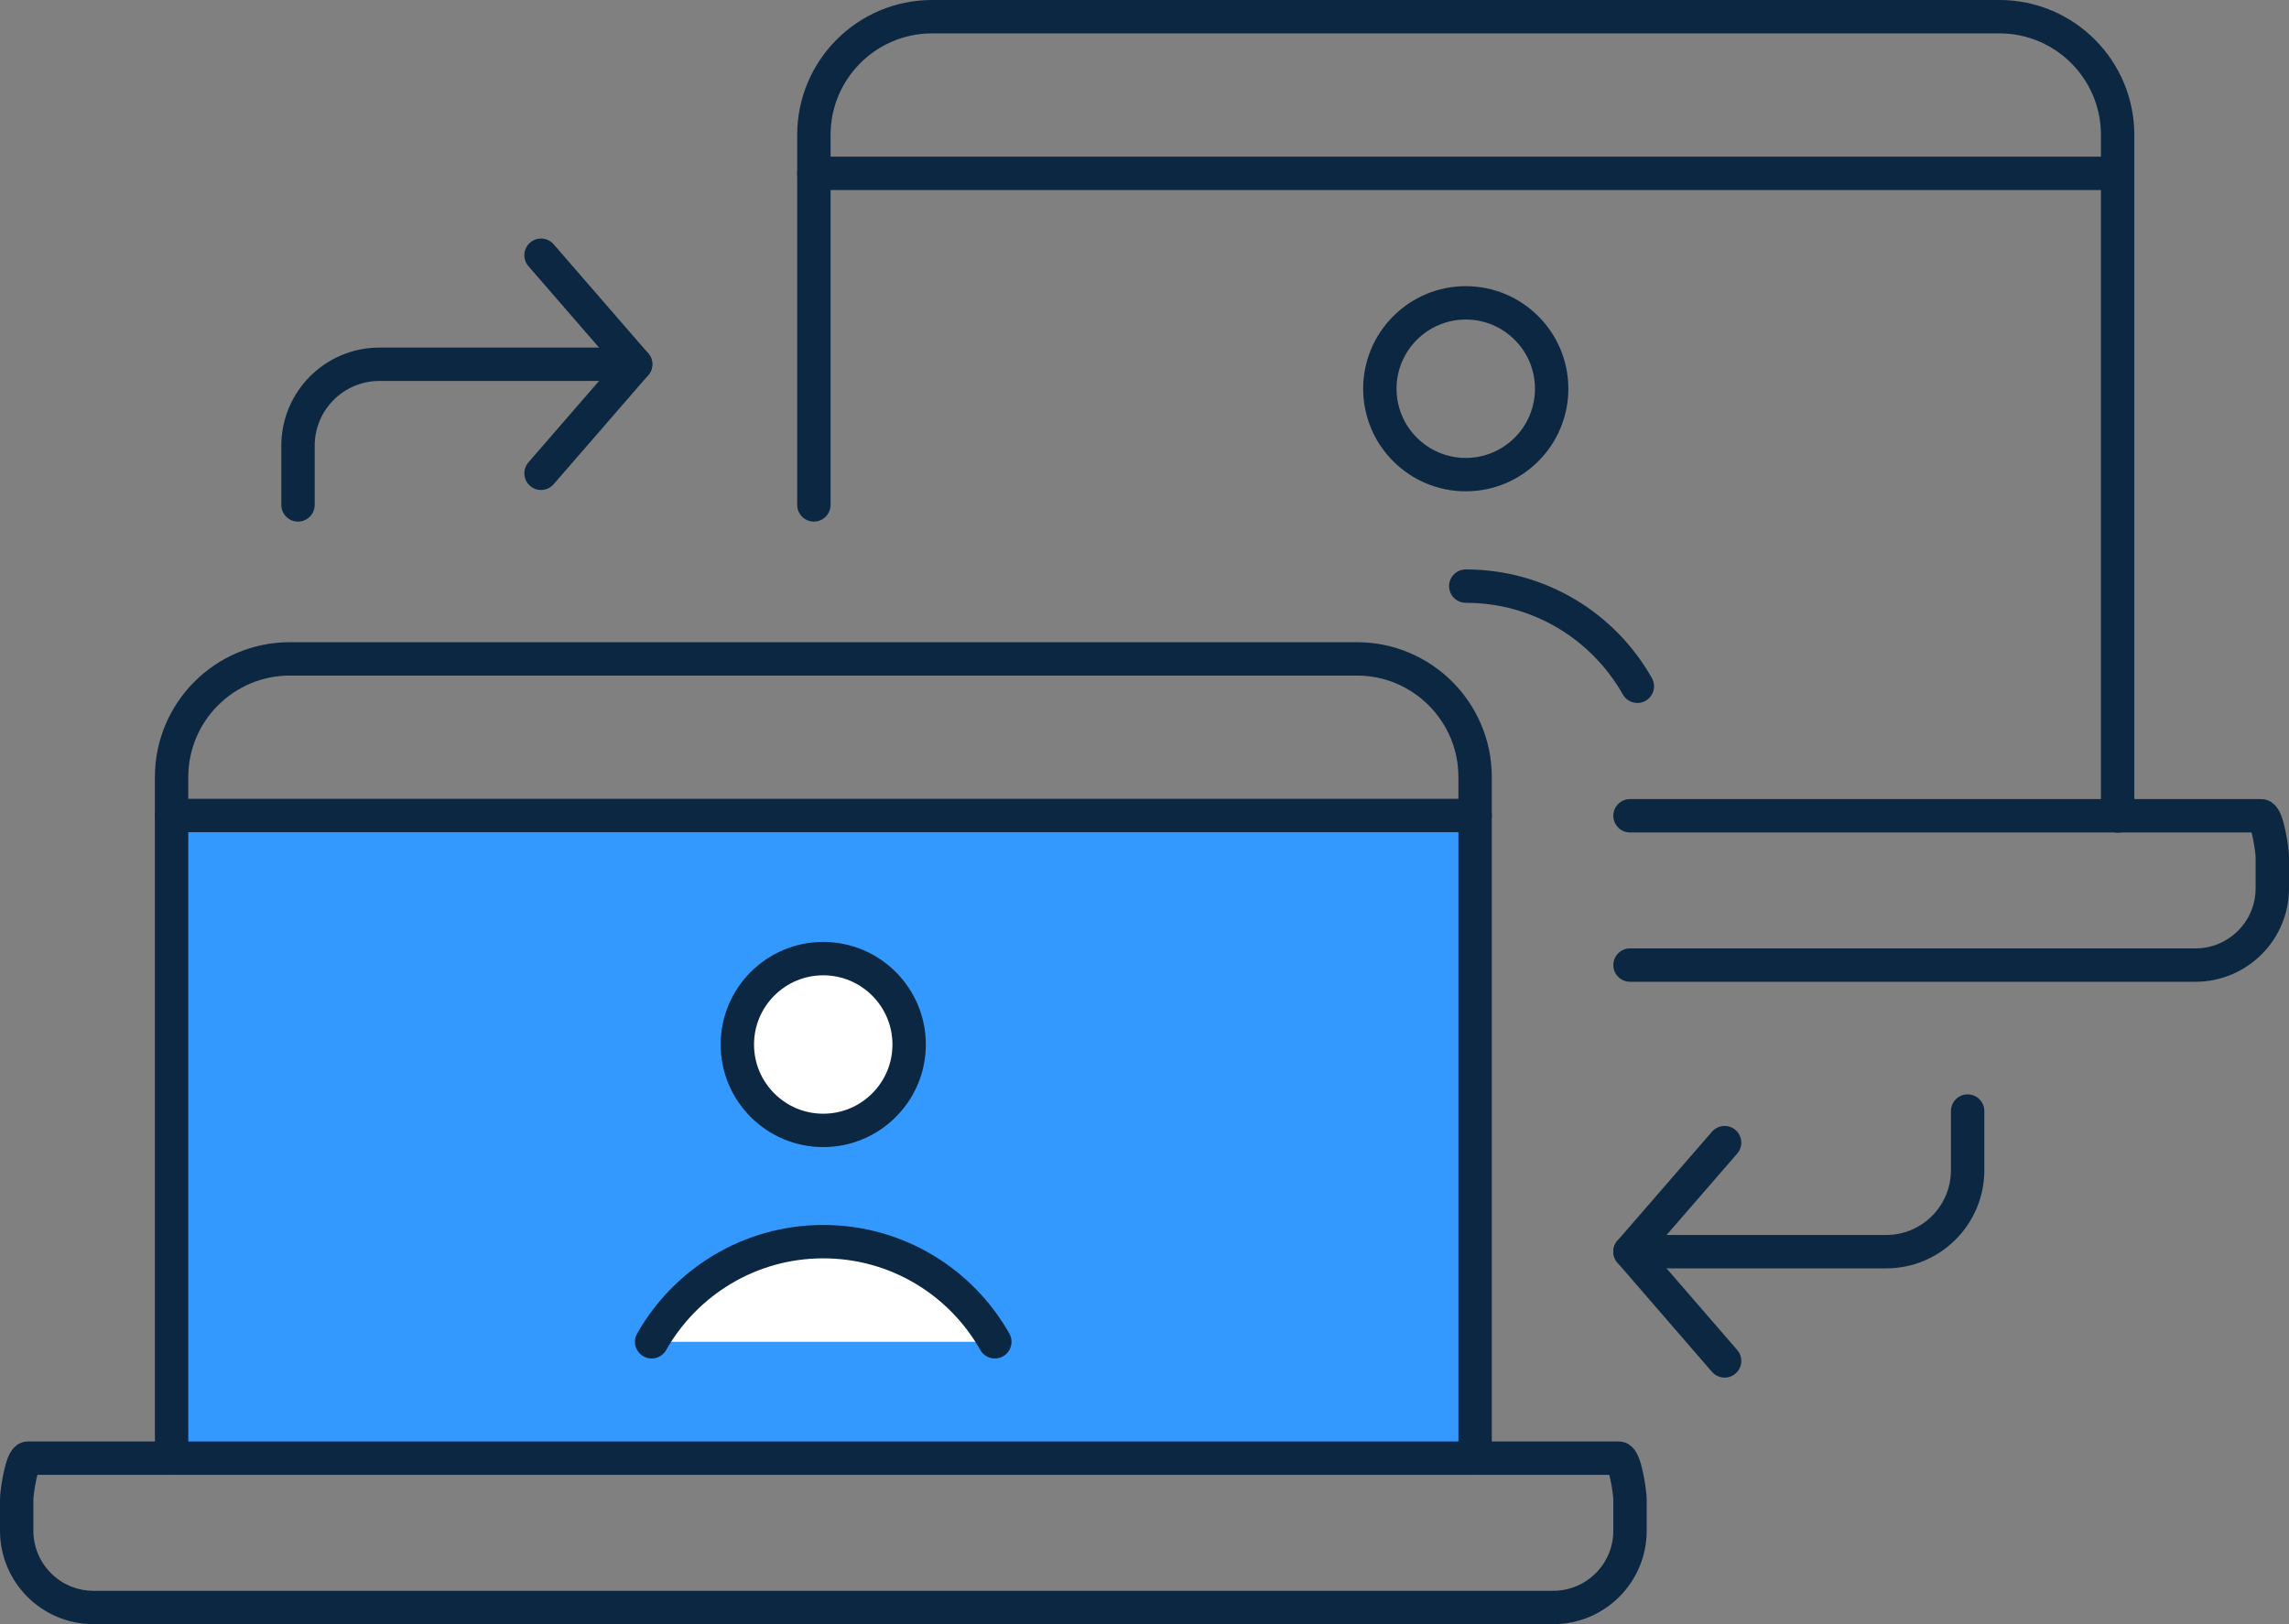 <?xml version="1.0" encoding="UTF-8"?><svg id="Layer_2" xmlns="http://www.w3.org/2000/svg" viewBox="0 0 102.85 72.99"><rect x="0" y="0" width="102.85" height="72.99" fill="#808080" stroke="none"/><defs><style>.cls-1{fill:#39f;}.cls-2{fill:#fff;}.cls-2,.cls-3{stroke:#0c2742;stroke-linecap:round;stroke-linejoin:round;stroke-width:1.5px;}.cls-3{fill:none;}</style></defs><g id="Layer_1-2"><g><rect class="cls-1" x="7.71" y="36.65" width="58.15" height="28.88"/><path class="cls-3" d="M7.71,65.53v-30.61c0-2.93,2.38-5.31,5.31-5.31H60.97c2.93,0,5.31,2.38,5.31,5.31v30.61"/><path class="cls-3" d="M1.25,65.53H72.74c.28,0,.5,1.57,.5,1.84v1.42c0,1.91-1.55,3.45-3.45,3.45H4.2c-1.91,0-3.45-1.55-3.45-3.45v-1.42c0-.28,.22-1.84,.5-1.84Z"/><line class="cls-3" x1="7.71" y1="36.65" x2="66.28" y2="36.65"/><path class="cls-3" d="M36.57,22.69V6.06c0-2.93,2.38-5.31,5.31-5.31h47.96c2.93,0,5.31,2.38,5.31,5.31v30.61"/><path class="cls-3" d="M73.24,36.66h28.36c.28,0,.5,1.57,.5,1.84v1.42c0,1.91-1.55,3.45-3.45,3.45h-25.41"/><line class="cls-3" x1="36.57" y1="7.79" x2="95.14" y2="7.79"/><path class="cls-2" d="M36.99,50.8c-2.13,0-3.86-1.73-3.86-3.86s1.73-3.86,3.86-3.86,3.86,1.73,3.86,3.86-1.73,3.86-3.86,3.86Z"/><path class="cls-2" d="M29.28,60.3c1.52-2.68,4.4-4.5,7.71-4.5h0c3.31,0,6.19,1.81,7.71,4.5"/><polyline class="cls-3" points="24.31 21.27 28.56 16.37 24.31 11.47"/><path class="cls-3" d="M28.56,16.37h-11.51c-2.02,0-3.66,1.64-3.66,3.66v2.66"/><polyline class="cls-3" points="77.49 51.35 73.24 56.25 77.49 61.16"/><path class="cls-3" d="M73.24,56.25h11.51c2.02,0,3.66-1.64,3.66-3.66v-2.66"/><path class="cls-3" d="M65.86,21.33c-2.13,0-3.86-1.73-3.86-3.86s1.73-3.86,3.86-3.86,3.86,1.73,3.86,3.86-1.73,3.86-3.86,3.86Z"/><path class="cls-3" d="M65.86,26.34h0c3.31,0,6.19,1.81,7.71,4.5"/></g></g></svg>